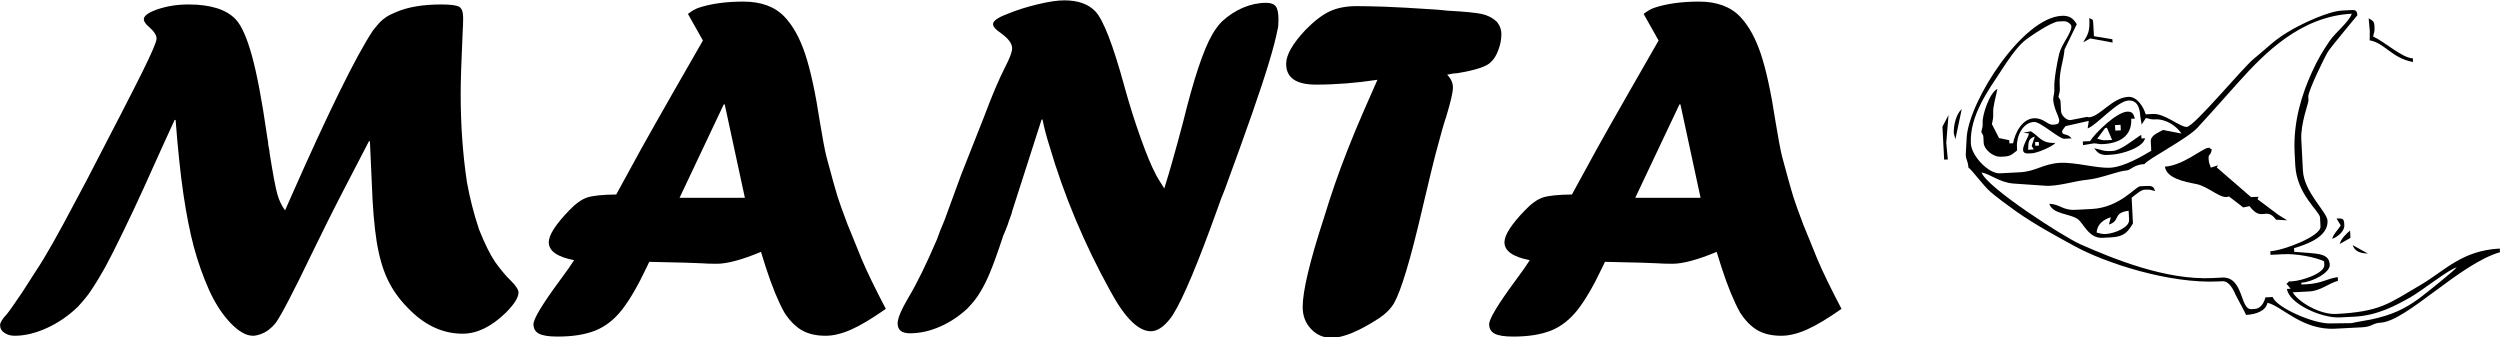 <?xml version="1.0" encoding="UTF-8" standalone="no"?>
<!-- Created with Serif DrawPlus 11, 0, 0, 18 (Jul  5, 11:10:22) (http://www.serif.com) -->
<svg version="1.1" xmlns="http://www.w3.org/2000/svg" xmlns:xlink="http://www.w3.org/1999/xlink" width="134.493" height="18.133">
	<g id="selection" transform="matrix(1,0,0,1,-265.513,-153.273)">
		<path id="dp_path001" fill="black" fill-rule="evenodd" d="M 280.849,164.589 L 281.109,163.999 C 283.16,159.347 284.647,156.325 285.567,154.927 C 285.716,154.736 285.84,154.585 285.944,154.476 C 286.049,154.367 286.169,154.269 286.304,154.18 C 286.437,154.093 286.613,154.007 286.831,153.92 C 287.457,153.649 288.264,153.513 289.256,153.513 C 289.769,153.513 290.091,153.559 290.227,153.645 C 290.363,153.732 290.429,153.927 290.429,154.232 C 290.429,154.465 290.42,154.719 290.403,154.987 C 290.331,156.552 290.296,157.665 290.296,158.327 C 290.296,159.996 290.409,161.579 290.633,163.073 C 290.783,163.907 290.997,164.756 291.284,165.616 C 291.589,166.383 291.88,166.969 292.157,167.379 C 292.487,167.829 292.764,168.16 292.991,168.369 C 293.269,168.647 293.407,168.86 293.407,169.007 C 293.407,169.279 293.177,169.643 292.717,170.103 C 291.944,170.852 291.171,171.225 290.4,171.225 C 289.316,171.225 288.329,170.759 287.444,169.827 C 286.993,169.373 286.636,168.872 286.371,168.319 C 286.107,167.767 285.909,167.083 285.777,166.269 C 285.649,165.456 285.56,164.42 285.517,163.167 C 285.457,161.809 285.423,161.043 285.413,160.869 L 285.363,160.869 C 284.813,161.923 284.357,162.803 283.993,163.509 C 283.629,164.213 283.331,164.799 283.103,165.26 C 282.871,165.72 282.6,166.273 282.287,166.919 C 281.297,168.976 280.651,170.216 280.347,170.643 C 280.329,170.66 280.293,170.7 280.243,170.76 C 280.191,170.823 280.143,170.869 280.097,170.905 C 279.951,171.045 279.784,171.152 279.597,171.225 C 279.411,171.299 279.251,171.336 279.123,171.336 C 278.757,171.336 278.356,171.107 277.917,170.652 C 277.477,170.193 277.093,169.605 276.764,168.883 C 276.424,168.119 276.151,167.339 275.937,166.543 C 275.727,165.749 275.54,164.807 275.38,163.719 C 275.22,162.627 275.08,161.296 274.96,159.725 L 274.907,159.725 C 274.644,160.299 274.449,160.727 274.317,161.013 C 274.187,161.3 273.987,161.743 273.717,162.34 C 273.447,162.94 273.289,163.287 273.247,163.383 C 272.889,164.172 272.513,164.969 272.12,165.776 C 271.729,166.583 271.413,167.205 271.176,167.64 C 270.937,168.073 270.676,168.505 270.389,168.932 C 270.26,169.133 270.029,169.416 269.7,169.78 C 269.189,170.269 268.631,170.649 268.024,170.925 C 267.417,171.199 266.843,171.336 266.297,171.336 C 266.089,171.336 265.907,171.285 265.751,171.18 C 265.596,171.076 265.517,170.94 265.517,170.773 C 265.517,170.627 265.636,170.432 265.869,170.187 C 266,170.032 266.283,169.632 266.716,168.987 L 267.469,167.813 C 267.937,167.119 268.644,165.869 269.591,164.069 L 270.216,162.893 C 271.671,160.093 272.657,158.179 273.169,157.147 C 273.68,156.116 273.936,155.519 273.936,155.353 C 273.936,155.172 273.807,154.967 273.549,154.74 C 273.351,154.573 273.251,154.432 273.251,154.309 C 273.251,154.119 273.503,153.939 274.007,153.767 C 274.511,153.599 275.057,153.513 275.649,153.513 C 276.837,153.513 277.684,153.779 278.189,154.309 C 278.503,154.64 278.793,155.289 279.063,156.26 C 279.331,157.229 279.6,158.643 279.867,160.496 C 279.884,160.6 279.897,160.68 279.904,160.739 C 279.913,160.796 279.923,160.845 279.931,160.889 C 279.94,160.933 279.944,160.989 279.944,161.06 C 279.996,161.305 280.023,161.467 280.023,161.545 C 280.203,162.673 280.34,163.4 280.436,163.729 C 280.529,164.059 280.667,164.343 280.849,164.589 Z "/>
		<path id="dp_path002" fill="black" fill-rule="evenodd" d="M 304.449,158.889 L 302.072,163.913 L 305.585,163.913 L 304.501,158.889 Z M 303.328,155.453 L 302.523,154.023 C 302.723,153.865 302.909,153.759 303.083,153.696 C 303.752,153.472 304.559,153.359 305.508,153.359 C 306.461,153.359 307.201,153.632 307.721,154.179 C 308.172,154.653 308.543,155.323 308.829,156.18 C 309.115,157.039 309.381,158.26 309.623,159.845 C 309.755,160.652 309.868,161.259 309.963,161.665 C 310.268,162.8 310.469,163.527 310.569,163.843 C 310.669,164.159 310.849,164.663 311.112,165.356 C 311.199,165.556 311.312,165.836 311.456,166.196 C 311.599,166.559 311.736,166.893 311.865,167.207 C 312.152,167.885 312.585,168.779 313.168,169.889 C 312.436,170.403 311.819,170.772 311.315,170.999 C 310.809,171.223 310.348,171.336 309.929,171.336 C 309.416,171.336 308.988,171.236 308.643,171.036 C 308.301,170.836 307.989,170.52 307.709,170.085 C 307.379,169.493 307.049,168.692 306.719,167.676 C 306.685,167.579 306.648,167.456 306.603,167.307 C 306.559,167.159 306.508,166.996 306.452,166.823 C 305.429,167.249 304.636,167.463 304.068,167.463 C 303.745,167.463 303.465,167.453 303.229,167.436 C 303.029,167.419 302.099,167.393 300.441,167.359 L 300.308,167.639 C 299.835,168.64 299.389,169.405 298.975,169.936 C 298.559,170.465 298.081,170.839 297.541,171.056 C 296.999,171.272 296.323,171.38 295.509,171.38 C 295.043,171.38 294.709,171.329 294.509,171.225 C 294.312,171.12 294.212,170.949 294.212,170.713 C 294.212,170.427 294.689,169.636 295.645,168.34 C 295.983,167.887 296.235,167.529 296.399,167.269 C 295.489,167.096 295.035,166.773 295.035,166.305 C 295.035,165.923 295.399,165.352 296.128,164.596 C 296.475,164.232 296.799,163.999 297.096,163.899 C 297.396,163.799 297.919,163.745 298.665,163.736 C 299.359,162.465 299.803,161.656 299.995,161.305 C 300.185,160.956 300.432,160.516 300.736,159.985 C 301.039,159.453 301.385,158.847 301.769,158.169 C 302.156,157.492 302.676,156.587 303.328,155.453 Z "/>
		<path id="dp_path003" fill="black" fill-rule="evenodd" d="M 316.316,165.143 L 317.216,162.685 L 318.455,159.549 C 318.879,158.413 319.261,157.516 319.599,156.856 C 319.843,156.387 319.963,156.059 319.963,155.867 C 319.963,155.616 319.759,155.343 319.348,155.047 C 319.075,154.865 318.936,154.705 318.936,154.567 C 318.936,154.393 319.208,154.207 319.748,154.007 C 320.209,153.816 320.736,153.649 321.329,153.507 C 321.921,153.363 322.401,153.292 322.768,153.292 C 323.499,153.292 324.052,153.485 324.428,153.873 C 324.863,154.316 325.396,155.689 326.025,157.999 C 326.283,158.936 326.572,159.843 326.885,160.719 C 327.201,161.596 327.461,162.225 327.669,162.607 C 327.729,162.745 327.889,163.013 328.148,163.413 C 328.435,162.503 328.772,161.309 329.161,159.836 C 329.732,157.512 330.256,155.94 330.732,155.125 C 330.881,154.867 331.049,154.636 331.239,154.439 C 331.595,154.109 331.976,153.859 332.389,153.685 C 332.801,153.512 333.215,153.425 333.629,153.425 C 333.881,153.425 334.055,153.489 334.149,153.62 C 334.245,153.749 334.292,153.983 334.292,154.32 C 334.292,154.572 334.275,154.759 334.239,154.879 C 334.152,155.329 333.999,155.912 333.783,156.627 C 333.568,157.343 333.263,158.263 332.872,159.387 C 332.479,160.512 331.989,161.872 331.403,163.467 L 331.209,163.949 C 331.139,164.159 331.079,164.327 331.028,164.456 C 329.975,167.396 329.175,169.305 328.628,170.18 C 328.515,170.363 328.379,170.532 328.223,170.689 C 327.952,170.959 327.688,171.092 327.425,171.092 C 326.756,171.092 326.035,170.38 325.261,168.959 C 323.852,166.412 322.755,163.799 321.969,161.119 C 321.808,160.616 321.685,160.145 321.599,159.705 L 321.548,159.705 L 319.963,164.64 C 319.948,164.727 319.912,164.839 319.859,164.972 C 319.808,165.105 319.763,165.232 319.728,165.353 C 319.695,165.449 319.652,165.553 319.603,165.672 C 319.556,165.787 319.515,165.885 319.481,165.963 C 319.195,166.832 318.959,167.485 318.776,167.925 C 318.595,168.363 318.412,168.725 318.229,169.013 C 318.075,169.283 317.843,169.573 317.541,169.885 C 317.096,170.293 316.608,170.616 316.068,170.852 C 315.529,171.085 314.996,171.203 314.468,171.203 C 314.025,171.203 313.803,171.025 313.803,170.669 C 313.803,170.399 313.999,169.933 314.389,169.273 C 314.841,168.519 315.349,167.48 315.915,166.16 C 316.009,165.883 316.143,165.543 316.316,165.143 Z "/>
		<path id="dp_path004" fill="black" fill-rule="evenodd" d="M 342.423,162.852 L 342.291,163.412 C 342.249,163.603 342.209,163.765 342.173,163.9 C 342.14,164.036 342.111,164.153 342.089,164.253 C 342.069,164.353 342.044,164.456 342.017,164.56 C 341.393,167.239 340.889,168.912 340.507,169.583 C 340.333,169.879 340.071,170.143 339.724,170.379 C 338.629,171.092 337.769,171.447 337.144,171.447 C 336.709,171.447 336.343,171.289 336.043,170.972 C 335.743,170.653 335.593,170.26 335.593,169.789 C 335.593,168.939 335.967,167.363 336.713,165.067 C 336.937,164.336 337.144,163.703 337.331,163.163 C 337.517,162.623 337.744,162.013 338.009,161.336 C 338.273,160.659 338.573,159.939 338.907,159.176 C 339.243,158.413 339.477,157.876 339.616,157.565 C 338.471,157.739 337.367,157.825 336.307,157.825 C 335.237,157.825 334.704,157.452 334.704,156.705 C 334.704,156.227 335.051,155.619 335.747,154.88 C 336.216,154.403 336.649,154.069 337.049,153.883 C 337.449,153.696 337.931,153.603 338.493,153.603 C 338.86,153.603 339.357,153.613 339.991,153.633 C 340.627,153.656 341.507,153.705 342.636,153.78 L 343,153.807 L 343.351,153.845 C 344.307,153.896 344.936,153.959 345.24,154.027 C 345.544,154.096 345.804,154.229 346.023,154.429 C 346.196,154.627 346.283,154.856 346.283,155.113 C 346.283,155.392 346.229,155.673 346.12,155.963 C 346.013,156.253 345.88,156.467 345.724,156.605 C 345.509,156.847 344.9,157.049 343.897,157.213 C 343.811,157.213 343.72,157.223 343.627,157.24 L 343.364,157.292 C 343.573,157.5 343.677,157.732 343.677,157.985 C 343.677,158.229 343.556,158.756 343.311,159.565 C 343.233,159.765 343.044,160.42 342.749,161.533 L 342.553,162.316 Z "/>
		<path id="dp_path005" fill="black" fill-rule="evenodd" d="M 355.863,158.889 L 353.485,163.913 L 356.999,163.913 L 355.915,158.889 Z M 354.741,155.453 L 353.936,154.023 C 354.136,153.865 354.323,153.759 354.496,153.696 C 355.165,153.472 355.972,153.359 356.921,153.359 C 357.875,153.359 358.615,153.632 359.135,154.179 C 359.585,154.653 359.956,155.323 360.243,156.18 C 360.528,157.039 360.795,158.26 361.036,159.845 C 361.168,160.652 361.281,161.259 361.376,161.665 C 361.681,162.8 361.883,163.527 361.983,163.843 C 362.083,164.159 362.263,164.663 362.525,165.356 C 362.612,165.556 362.725,165.836 362.869,166.196 C 363.012,166.559 363.149,166.893 363.279,167.207 C 363.565,167.885 363.999,168.779 364.581,169.889 C 363.849,170.403 363.232,170.772 362.728,170.999 C 362.223,171.223 361.761,171.336 361.343,171.336 C 360.829,171.336 360.401,171.236 360.056,171.036 C 359.715,170.836 359.403,170.52 359.123,170.085 C 358.792,169.493 358.463,168.692 358.132,167.676 C 358.099,167.579 358.061,167.456 358.016,167.307 C 357.972,167.159 357.921,166.996 357.865,166.823 C 356.843,167.249 356.049,167.463 355.481,167.463 C 355.159,167.463 354.879,167.453 354.643,167.436 C 354.443,167.419 353.512,167.393 351.855,167.359 L 351.721,167.639 C 351.248,168.64 350.803,169.405 350.388,169.936 C 349.972,170.465 349.495,170.839 348.955,171.056 C 348.412,171.272 347.736,171.38 346.923,171.38 C 346.456,171.38 346.123,171.329 345.923,171.225 C 345.725,171.12 345.625,170.949 345.625,170.713 C 345.625,170.427 346.103,169.636 347.059,168.34 C 347.396,167.887 347.648,167.529 347.812,167.269 C 346.903,167.096 346.448,166.773 346.448,166.305 C 346.448,165.923 346.812,165.352 347.541,164.596 C 347.888,164.232 348.212,163.999 348.509,163.899 C 348.809,163.799 349.332,163.745 350.079,163.736 C 350.772,162.465 351.216,161.656 351.408,161.305 C 351.599,160.956 351.845,160.516 352.149,159.985 C 352.452,159.453 352.799,158.847 353.183,158.169 C 353.569,157.492 354.089,156.587 354.741,155.453 Z "/>
		<g id="dp_group006">
			<path id="_65793384" fill="black" fill-rule="evenodd" d="M 388.957,161.483 L 388.993,162.172 C 389.073,163.731 390.307,164.644 390.324,164.969 L 390.349,165.463 C 390.376,165.979 388.356,166.751 387.651,166.787 L 387.66,166.984 L 388.351,166.948 C 389.068,166.912 390.064,167.107 390.544,167.329 L 390.555,167.527 C 390.577,167.984 389.336,168.38 388.821,168.407 C 388.444,168.427 388.783,168.379 388.516,168.533 L 388.743,168.807 L 388.545,168.816 C 388.653,169.613 390.408,170.4 391.392,170.349 L 392.18,170.309 C 393.407,170.245 394.385,169.719 395.189,169.264 C 395.795,168.921 397.225,167.784 397.676,167.653 C 397.567,167.82 395.953,169.109 395.667,169.319 C 394.895,169.887 394.188,170.223 393.076,170.459 L 392.293,170.6 L 392.007,170.657 L 390.913,170.671 C 389.988,170.719 387.956,169.803 387.777,169.251 L 387.383,169.272 C 387.327,169.537 387.136,169.877 386.823,169.893 L 386.625,169.904 C 386.011,169.935 386.221,168.145 385.055,168.205 L 384.563,168.231 C 382.043,168.361 379.228,167.205 377.452,166.424 C 376.516,166.013 372.371,163.341 372.115,162.548 C 372.639,162.66 373.064,163.081 373.825,163.147 L 375.511,163.263 C 376.169,163.323 377.152,163.003 377.767,162.947 C 378.524,162.879 379.481,162.465 379.916,162.443 C 380.144,162.431 380.272,162.141 380.885,162.096 C 381.063,161.827 383.171,160.744 383.727,160.147 C 384.528,159.283 385.184,158.529 385.969,157.659 C 387.317,156.163 389.267,154.153 392.031,154.011 C 391.903,154.433 391.137,155.036 390.841,155.475 C 390.44,156.068 390.205,156.463 389.889,157.153 C 389.353,158.323 388.872,159.821 388.957,161.483 Z M 376.029,157.997 C 376.056,158.509 375.86,158.436 376.067,159.103 C 376.187,159.489 376.524,159.949 376.033,159.975 L 375.935,159.98 C 375.652,159.993 375.449,159.609 374.928,159.636 C 374.288,159.669 373.908,160.444 373.812,160.979 L 373.615,160.988 L 373.601,160.815 L 373.056,160.701 L 372.672,159.951 C 372.713,159.716 372.756,159.653 372.74,159.353 C 372.72,158.983 372.909,158.391 372.969,158.057 C 372.569,158.225 372.151,159.423 372.173,159.877 C 372.188,160.143 372.141,160.151 372.101,160.375 C 372.227,160.607 372.205,160.497 372.225,160.863 L 372.229,160.961 C 372.247,161.293 372.712,161.727 373.157,161.704 L 373.355,161.693 C 373.716,161.675 373.823,161.516 374.029,161.363 L 374.019,161.165 C 373.991,160.605 374.325,159.865 374.939,159.833 C 375.288,159.815 376.292,160.752 376.567,160.737 L 376.961,160.717 C 376.709,160.408 376.46,160.592 376.448,160.348 C 376.444,160.289 376.573,160.137 376.633,160.059 L 377.883,159.776 L 377.823,160.179 C 378.292,160.027 379.399,158.713 380.019,158.681 C 380.488,158.657 380.631,159.061 380.655,159.539 L 380.728,159.973 L 380.956,159.621 C 381.18,159.661 381.188,159.708 381.453,159.695 C 382.044,159.664 382.611,160.059 382.867,160.457 L 381.879,160.265 C 381.631,160.413 381.201,160.539 381.219,160.893 L 381.235,161.188 L 381.244,161.385 C 380.748,161.681 379.769,162.259 379.019,162.297 C 378.325,162.332 377.149,161.992 376.337,162.033 C 375.445,162.08 375.024,162.497 374.189,162.54 L 373.105,162.596 C 372.485,162.628 371.573,161.655 371.54,160.996 C 371.461,159.484 372.517,158.08 373.155,157.097 C 373.492,156.579 373.955,155.876 374.397,155.492 C 374.665,155.259 375.88,154.448 376.241,154.429 L 376.537,154.415 C 376.727,154.404 376.94,154.569 376.947,154.689 C 376.964,155.043 376.417,155.648 376.292,156.167 C 376.189,156.583 376.008,157.563 376.029,157.997 Z M 400.005,166.841 L 399.996,166.644 C 397.945,166.751 397.049,167.832 395.717,168.612 C 393.996,169.621 393.559,170.04 391.184,170.163 C 390.337,170.207 389.173,169.537 388.851,168.999 L 389.739,168.952 C 390.356,168.921 390.76,168.531 391.289,168.379 L 391.28,168.181 C 390.701,168.26 390.408,168.523 389.619,168.563 L 389.324,168.579 L 389.319,168.48 C 389.908,168.449 390.872,167.944 390.849,167.512 C 390.82,166.932 390.236,166.932 389.729,166.88 L 388.936,166.82 L 388.927,166.623 C 389.652,166.413 390.772,165.997 390.728,165.147 C 390.704,164.672 389.463,163.619 389.403,162.447 L 389.316,160.772 C 389.273,159.928 389.709,158.805 389.703,158.676 L 389.692,158.48 C 389.676,158.171 390.573,156.339 390.752,156.052 C 390.911,155.795 392.332,154.101 392.332,154.093 C 392.32,153.867 392.248,153.801 392.021,153.813 L 391.528,153.839 C 390.76,153.879 389.443,154.515 388.877,154.831 C 387.861,155.4 387.589,155.764 386.781,156.417 C 386.156,156.924 383.559,160.08 383.155,160.101 C 382.801,160.12 381.98,159.371 381.34,159.404 L 380.945,159.424 C 380.829,159.019 380.48,158.46 380.008,158.484 C 379.135,158.529 378.479,159.552 377.891,159.583 L 377.787,159.561 L 376.909,159.732 C 376.699,159.772 376.403,159.479 376.392,159.264 L 376.376,158.968 C 376.357,158.604 376.379,158.712 376.252,158.481 C 376.292,158.257 376.34,158.249 376.325,157.983 L 376.32,157.884 C 376.279,157.077 376.533,156.547 376.579,155.933 L 377.237,154.576 C 377.068,154.292 376.876,154.1 376.423,154.124 C 374.32,154.232 371.489,158.643 371.319,160.612 L 371.269,161.504 C 371.241,161.831 371.379,161.873 371.409,162.288 C 371.596,162.411 372.217,163.265 372.587,163.588 C 372.931,163.889 373.596,164.376 373.98,164.647 C 374.976,165.349 376,165.899 377.099,166.503 C 378.801,167.439 382.243,168.548 384.868,168.413 L 385.065,168.403 C 385.453,168.383 385.661,168.869 385.796,169.156 C 385.913,169.401 386.307,170.096 386.344,170.215 C 386.9,170.185 387.404,169.996 387.497,169.563 C 388.241,169.72 389.363,171.047 391.127,170.956 L 392.604,170.88 C 393.119,170.853 393.165,170.653 393.58,170.632 C 394.969,170.56 397.831,167.468 400.005,166.841 Z "/>
			<path id="_65789768" fill="black" fill-rule="evenodd" d="M 384.331,161.82 C 384.315,161.499 384.412,161.74 384.503,161.316 C 384.252,161.192 384.523,161.216 384.3,161.228 C 384.016,161.243 382.929,162.188 381.98,162.237 C 382.065,162.867 383.04,163.053 383.672,163.175 C 384.321,163.3 385.032,164.044 385.423,163.839 L 386.191,164.432 L 386.533,164.363 C 387.197,165.256 387.404,164.349 387.959,165.092 L 388.557,165.125 L 388.073,164.825 L 386.964,163.992 L 387.013,163.86 L 386.611,163.876 L 384.769,162.281 L 384.837,162.167 L 384.449,162.291 C 384.392,162.089 384.344,162.085 384.331,161.82 Z "/>
			<path id="_65788376" fill="black" fill-rule="evenodd" d="M 378.967,165.353 C 379.62,165.149 379.133,164.732 380.028,164.611 L 380.053,165.104 C 380.073,165.512 379.26,165.836 378.807,165.86 C 378.541,165.873 378.533,165.827 378.309,165.787 C 378.324,165.333 378.687,165.077 379.069,164.96 Z M 380.189,163.911 C 380.325,163.808 380.684,163.489 380.859,163.481 L 380.957,163.476 C 381.224,163.461 381.231,163.509 381.455,163.549 C 381.356,163.312 381.327,163.259 380.947,163.279 L 380.651,163.293 C 380.397,163.307 379.553,164.437 378.047,164.516 L 377.159,164.561 C 376.471,164.596 376.341,164.256 375.759,164.237 C 375.94,164.799 376.84,164.757 377.28,165.052 C 377.595,165.263 377.869,166.105 378.62,166.067 L 379.113,166.041 C 379.809,166.005 380.005,165.716 380.26,165.291 Z "/>
			<path id="_65712040" fill="black" fill-rule="evenodd" d="M 378.759,160.169 L 378.86,160.143 L 379.139,160.803 L 378.844,160.817 C 378.577,160.832 378.569,160.784 378.336,160.737 Z M 379.607,160.284 L 379.311,160.3 L 379.296,160.004 L 379.592,159.988 Z M 378.656,161.025 C 379.545,160.979 380.215,160.587 380.168,159.663 L 380.364,159.652 C 380.293,159.432 380.249,159.263 379.951,159.279 C 379.368,159.308 378.205,160.448 377.956,160.864 L 377.563,160.884 L 377.572,161.081 L 378.165,160.985 C 378.383,160.992 378.391,161.039 378.656,161.025 Z "/>
			<path id="_65709112" fill="black" fill-rule="evenodd" d="M 375.005,161.115 L 374.995,160.917 L 375.192,160.907 L 375.203,161.104 Z M 374.621,161.332 C 374.635,160.895 374.633,160.733 374.98,160.621 L 374.811,161.125 L 374.924,161.311 Z M 374.672,160.453 C 374.611,160.735 374,161.561 374.631,161.529 L 374.828,161.519 C 375.125,161.504 375.964,161.143 376.084,160.96 C 375.331,160.999 375.221,160.608 374.767,160.336 L 374.365,160.411 Z "/>
			<path id="_65707816" fill="black" fill-rule="evenodd" d="M 379.081,161.596 C 379.72,161.563 380.809,161.2 380.913,160.711 L 380.716,160.721 L 380.707,160.524 C 380.356,160.733 379.617,161.371 379.169,161.393 L 379.071,161.399 C 378.647,161.421 378.531,161.312 378.173,161.248 C 378.347,161.477 378.483,161.627 378.884,161.607 Z "/>
			<path id="_65706152" fill="black" fill-rule="evenodd" d="M 393.001,154.948 L 392.995,155.443 C 393.815,155.589 394.179,156.401 395.328,156.608 L 395.317,156.411 C 394.741,156.392 393.828,155.536 393.181,155.236 C 393.221,155.012 393.268,155.004 393.255,154.737 L 393.249,154.64 C 393.236,154.376 393.092,154.355 392.94,154.26 Z "/>
			<path id="_65705040" fill="black" fill-rule="evenodd" d="M 377.584,155.547 L 377.965,155.34 L 379.165,155.563 L 379.152,155.384 L 378.16,155.22 L 378.124,154.529 C 378.109,154.252 378.072,154.349 377.912,154.244 C 377.949,154.971 377.851,155.099 377.584,155.547 Z "/>
			<path id="_65703984" fill="black" fill-rule="evenodd" d="M 370.011,160.087 L 370.103,161.861 L 370.3,161.851 L 370.216,160.96 L 370.339,159.459 Z "/>
			<path id="_65702104" fill="black" fill-rule="evenodd" d="M 391.439,165.403 C 391.281,165.66 391.068,165.819 390.976,166.121 C 391.247,166.033 391.647,165.721 391.631,165.396 L 391.625,165.297 C 391.609,165 391.495,165.031 391.211,165.025 Z "/>
			<path id="_65701288" fill="black" fill-rule="evenodd" d="M 370.623,160.451 L 370.707,160.764 L 371.049,159.144 C 370.78,159.364 370.597,159.968 370.623,160.451 Z "/>
			<path id="_65700008" fill="black" fill-rule="evenodd" d="M 391.385,166.397 L 391.961,166.071 L 391.941,165.676 C 391.749,165.833 391.443,166.124 391.385,166.397 Z "/>
			<path id="_65697576" fill="black" fill-rule="evenodd" d="M 392.895,166.912 L 392.08,166.46 C 392.192,166.805 392.492,166.9 392.895,166.912 Z "/>
		</g>
	</g>
</svg>